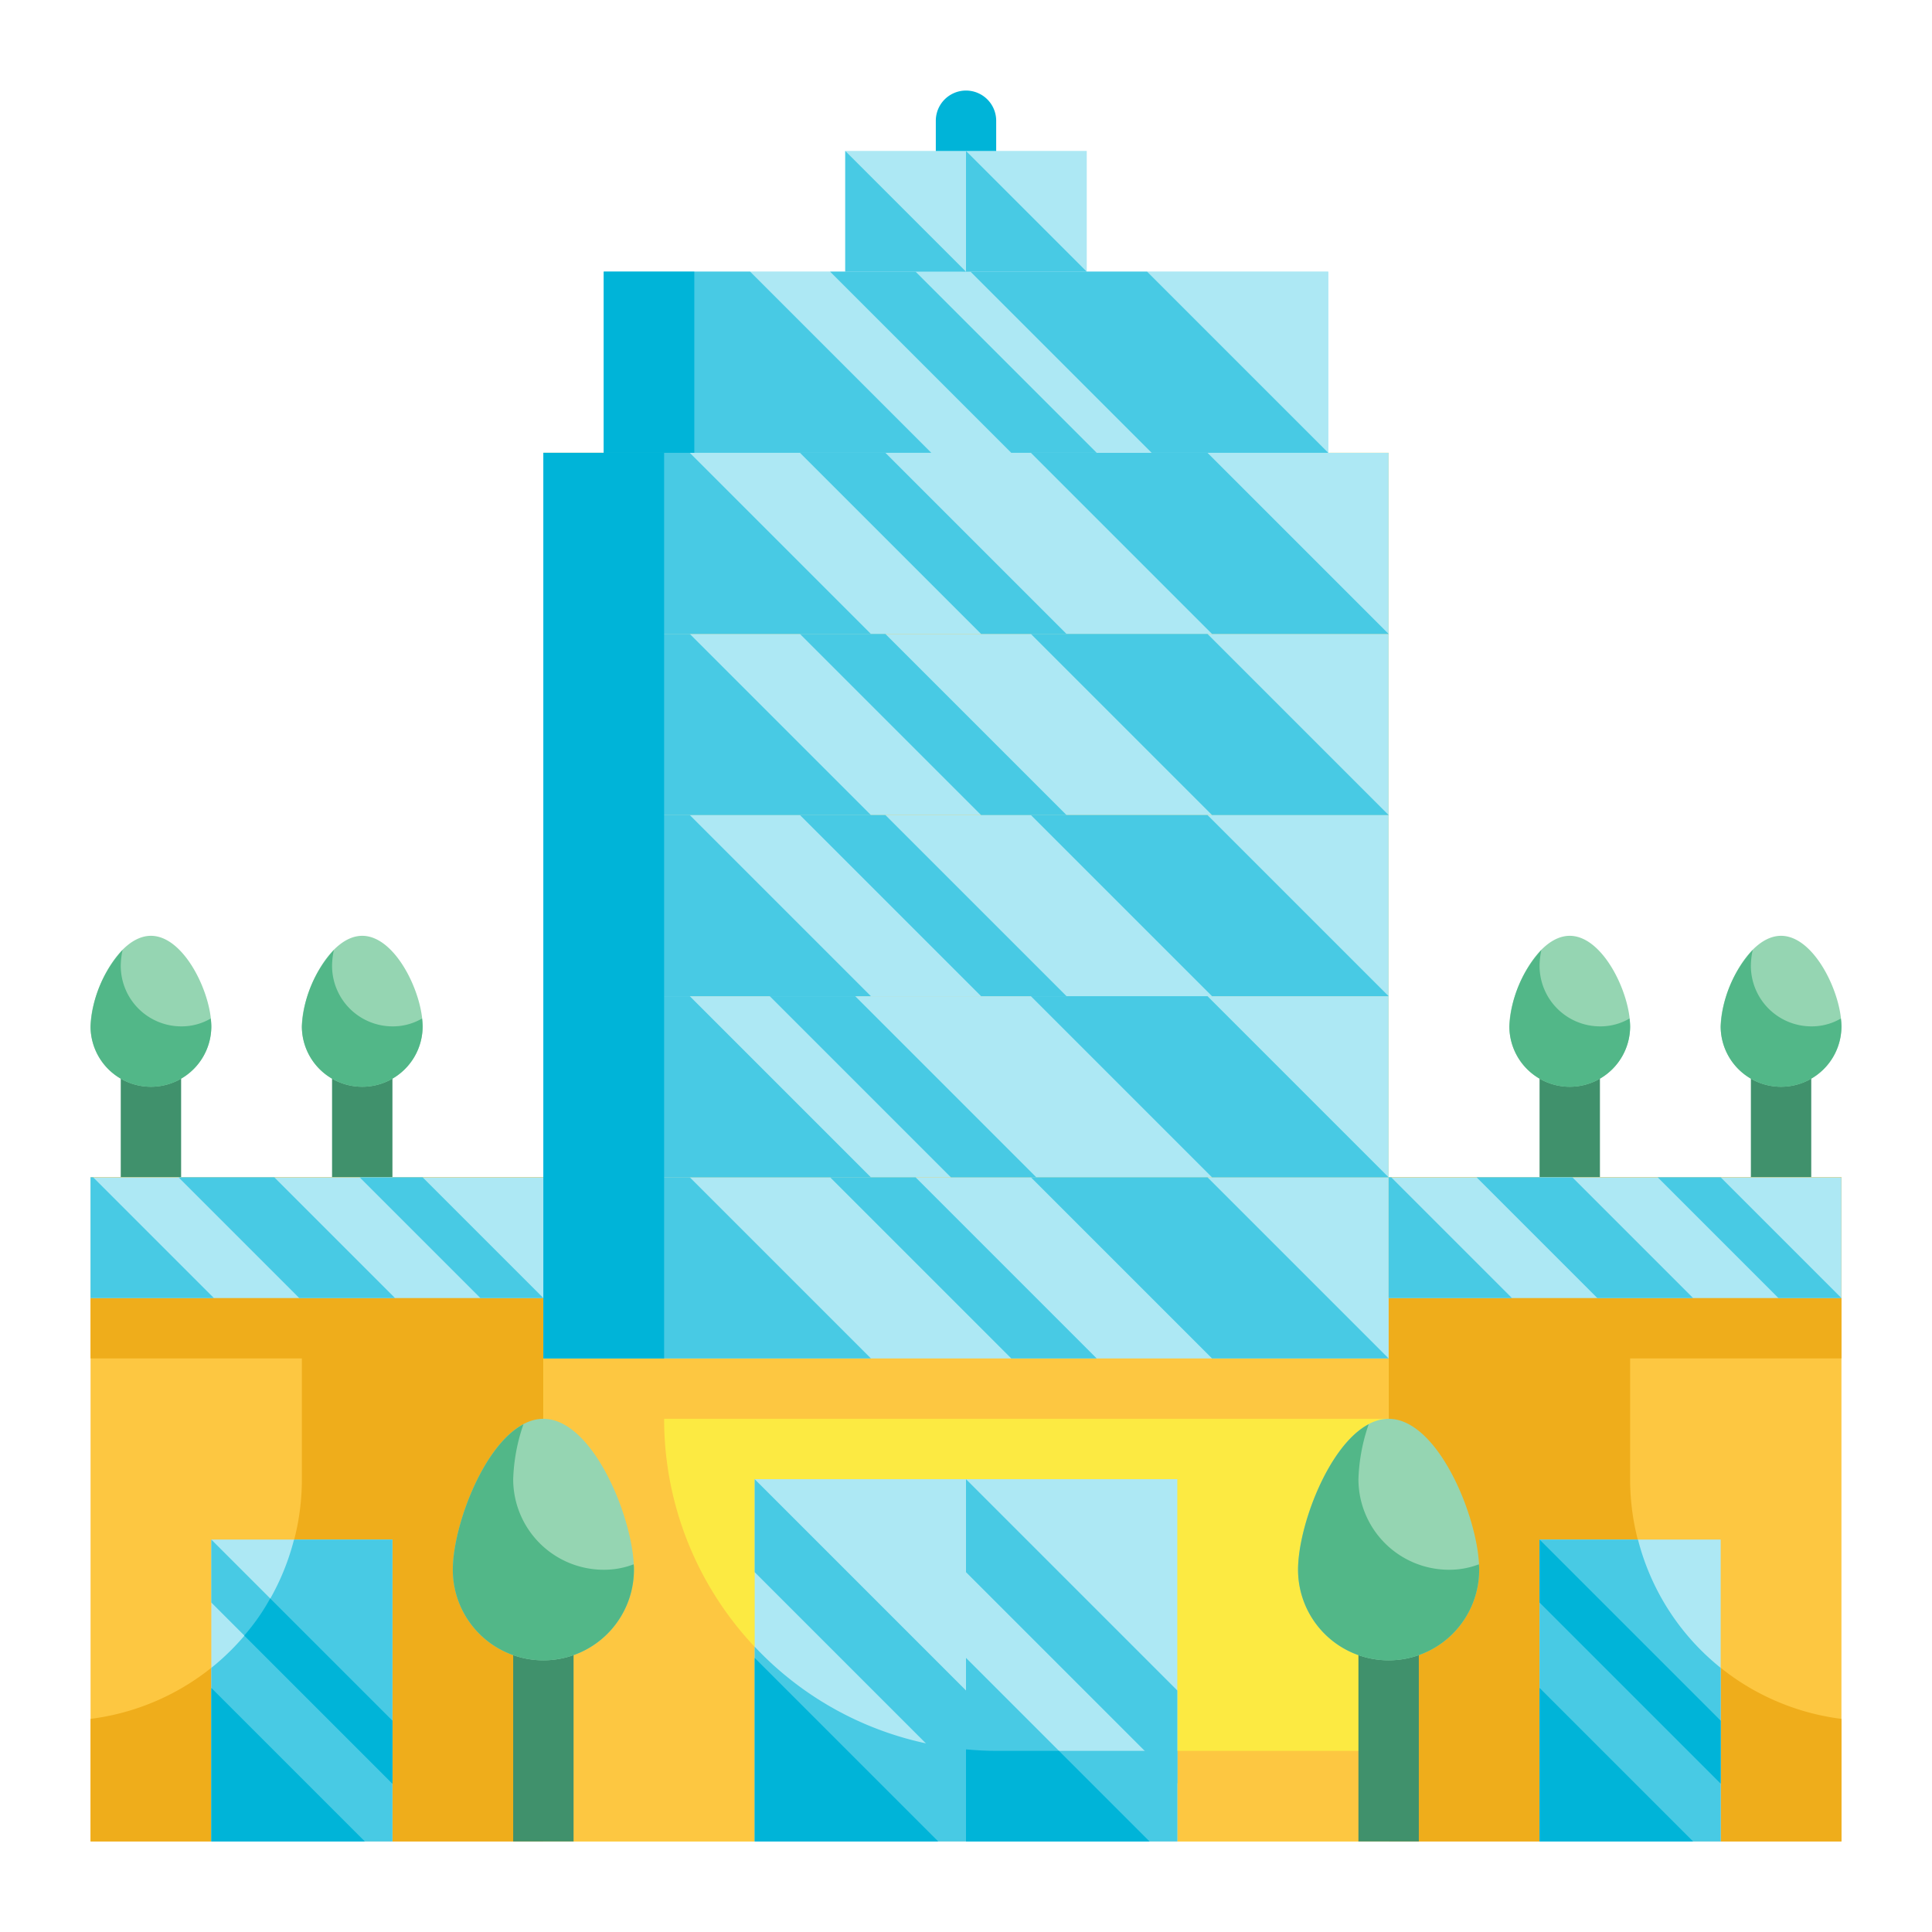<svg height="512" viewBox="0 0 64 64" width="512" xmlns="http://www.w3.org/2000/svg"><g id="Flat"><g id="Color_copy" data-name="Color copy"><path d="m32 9a1 1 0 0 1 -1-1v-4a1 1 0 0 1 2 0v4a1 1 0 0 1 -1 1z" fill="#00b4d8"/><path d="m59 40a1 1 0 0 1 -1-1v-4a1 1 0 0 1 2 0v4a1 1 0 0 1 -1 1z" fill="#40916c"/><path d="m52 40a1 1 0 0 1 -1-1v-4a1 1 0 0 1 2 0v4a1 1 0 0 1 -1 1z" fill="#40916c"/><path d="m12 40a1 1 0 0 1 -1-1v-4a1 1 0 0 1 2 0v4a1 1 0 0 1 -1 1z" fill="#40916c"/><path d="m5 40a1 1 0 0 1 -1-1v-4a1 1 0 0 1 2 0v4a1 1 0 0 1 -1 1z" fill="#40916c"/><path d="m3 39h15v22h-15z" fill="#fdc741"/><path d="m10 45v4a8 8 0 0 1 -7 7.94v4.06h15v-22h-15v6z" fill="#efad1b"/><path d="m46 39h15v22h-15z" fill="#fdc741"/><path d="m54 45v4a8 8 0 0 0 7 7.94v4.06h-15v-22h15v6z" fill="#efad1b"/><path d="m18 15h28v46h-28z" fill="#fcea42"/><path d="m46 47h-24a10.994 10.994 0 0 0 11 11h13v3h-28v-46h28z" fill="#fdc741"/><path d="m46 39h15v4h-15z" fill="#ade8f4"/><path d="m7 51h6v10h-6z" fill="#ade8f4"/><path d="m13 51v10h-6v-5.75a7.969 7.969 0 0 0 2.74-4.25z" fill="#48cae4"/><path d="m3 39h15v4h-15z" fill="#ade8f4"/><path d="m18 15h28v6h-28z" fill="#ade8f4"/><path d="m18 21h28v6h-28z" fill="#ade8f4"/><path d="m18 27h28v6h-28z" fill="#ade8f4"/><path d="m18 33h28v6h-28z" fill="#ade8f4"/><path d="m18 39h28v6h-28z" fill="#ade8f4"/><path d="m20 9h24v6h-24z" fill="#ade8f4"/><path d="m61 34a2 2 0 0 1 -4 0c0-1.1.9-3 2-3s2 1.9 2 3z" fill="#95d5b2"/><path d="m54 34a2 2 0 0 1 -4 0c0-1.1.9-3 2-3s2 1.9 2 3z" fill="#95d5b2"/><path d="m14 34a2 2 0 0 1 -4 0c0-1.1.9-3 2-3s2 1.9 2 3z" fill="#95d5b2"/><path d="m7 34a2 2 0 0 1 -4 0c0-1.1.9-3 2-3s2 1.9 2 3z" fill="#95d5b2"/><path d="m28 5h4v4h-4z" fill="#ade8f4"/><path d="m32 5h4v4h-4z" fill="#ade8f4"/><g fill="#48cae4"><path d="m22.85 15 6 6h-10.85v-6z"/><path d="m35.33 21h-2.83l-6-6h2.83z"/><path d="m46 21h-5.85l-6-6h5.85z"/><path d="m22.85 21 6 6h-10.85v-6z"/><path d="m35.33 27h-2.83l-6-6h2.83z"/><path d="m46 27h-5.85l-6-6h5.85z"/><path d="m22.85 27 6 6h-10.85v-6z"/><path d="m35.33 33h-2.83l-6-6h2.83z"/><path d="m46 33h-5.85l-6-6h5.85z"/><path d="m22.85 33 6 6h-10.85v-6z"/><path d="m34.33 39h-2.83l-6-6h2.83z"/><path d="m46 39h-5.85l-6-6h5.85z"/><path d="m22.85 39 6 6h-10.85v-6z"/><path d="m36.33 45h-2.83l-6-6h2.83z"/><path d="m46 45h-5.85l-6-6h5.85z"/></g><path d="m20 9h24v6h-24z" fill="#ade8f4"/><path d="m24.85 9 6 6h-10.85v-6z" fill="#48cae4"/><path d="m36.33 15h-2.83l-6-6h2.83z" fill="#48cae4"/><path d="m44 15h-5.85l-6-6h5.85z" fill="#48cae4"/><path d="m36 9h-4v-4z" fill="#48cae4"/><path d="m32 9h-4v-4z" fill="#48cae4"/><path d="m58.914 43h2.086l-4-4h-2.086z" fill="#48cae4"/><path d="m52.914 43h3.172l-4-4h-3.172z" fill="#48cae4"/><path d="m46.086 39h-.086v4h4.086z" fill="#48cae4"/><path d="m15.914 43h2.086l-4-4h-2.086z" fill="#48cae4"/><path d="m9.914 43h3.172l-4-4h-3.172z" fill="#48cae4"/><path d="m3.086 39h-.086v4h4.086z" fill="#48cae4"/><path d="m61 34a2 2 0 0 1 -4 0 4.087 4.087 0 0 1 1.06-2.53 2.61 2.61 0 0 0 -.06.53 2.006 2.006 0 0 0 2 2 1.914 1.914 0 0 0 .98-.26 2.459 2.459 0 0 1 .02.26z" fill="#52b788"/><path d="m54 34a2 2 0 0 1 -4 0 4.087 4.087 0 0 1 1.06-2.53 2.61 2.61 0 0 0 -.06.53 2.006 2.006 0 0 0 2 2 1.914 1.914 0 0 0 .98-.26 2.459 2.459 0 0 1 .02.26z" fill="#52b788"/><path d="m14 34a2 2 0 0 1 -4 0 4.087 4.087 0 0 1 1.06-2.53 2.61 2.61 0 0 0 -.06.53 2.006 2.006 0 0 0 2 2 1.914 1.914 0 0 0 .98-.26 2.459 2.459 0 0 1 .02.26z" fill="#52b788"/><path d="m7 34a2 2 0 0 1 -4 0 4.087 4.087 0 0 1 1.06-2.53 2.61 2.61 0 0 0 -.06.53 2.006 2.006 0 0 0 2 2 1.914 1.914 0 0 0 .98-.26 2.459 2.459 0 0 1 .02.26z" fill="#52b788"/><path d="m25 49h7v12h-7z" fill="#ade8f4"/><path d="m32 49h7v12h-7z" fill="#ade8f4"/><path d="m32 57.95v3.05h-7v-6.45a10.911 10.911 0 0 0 7 3.4z" fill="#48cae4"/><path d="m39 58v3h-7v-3.05c.33.03.66.05 1 .05z" fill="#48cae4"/><path d="m32 54.92 6.08 6.08h-6.08z" fill="#48cae4"/><path d="m39 56v3.08l-7-7v-3.08z" fill="#48cae4"/><path d="m25 54.92 6.08 6.08h-6.08z" fill="#00b4d8"/><path d="m32 56v3.08l-7-7v-3.08z" fill="#48cae4"/><path d="m33 58c-.34 0-.67-.02-1-.05v3.05h6.08l-3-3z" fill="#00b4d8"/><path d="m51 51h6v10h-6z" fill="#ade8f4"/><path d="m57 55.25v5.75h-6v-10h3.26a7.969 7.969 0 0 0 2.74 4.25z" fill="#48cae4"/><path d="m57 59.086v-2.086l-6-6v2.086z" fill="#00b4d8"/><path d="m51 55.914v5.086h5.086z" fill="#00b4d8"/><path d="m13 59.086v-2.086l-6-6v2.086z" fill="#48cae4"/><path d="m7 55.914v5.086h5.086z" fill="#00b4d8"/><path d="m13 57v2.09l-4.91-4.91a6.965 6.965 0 0 0 .86-1.23z" fill="#00b4d8"/><path d="m18 15h4v30h-4z" fill="#00b4d8"/><path d="m20 9h3v6h-3z" fill="#00b4d8"/><path d="m45 54h2v7h-2z" fill="#40916c"/><path d="m17 54h2v7h-2z" fill="#40916c"/><path d="m49 52a3 3 0 0 1 -6 0c0-1.657 1.343-5 3-5s3 3.343 3 5z" fill="#95d5b2"/><path d="m21 52a3 3 0 0 1 -6 0c0-1.657 1.343-5 3-5s3 3.343 3 5z" fill="#95d5b2"/><path d="m49 52a3 3 0 0 1 -6 0c0-1.43 1-4.12 2.34-4.82a6.11 6.11 0 0 0 -.34 1.82 3 3 0 0 0 3 3 2.718 2.718 0 0 0 .99-.18 1.086 1.086 0 0 1 .01.18z" fill="#52b788"/><path d="m21 52a3 3 0 0 1 -6 0c0-1.43 1-4.12 2.34-4.82a6.11 6.11 0 0 0 -.34 1.82 3 3 0 0 0 3 3 2.718 2.718 0 0 0 .99-.18 1.086 1.086 0 0 1 .01.18z" fill="#52b788"/></g></g></svg>
